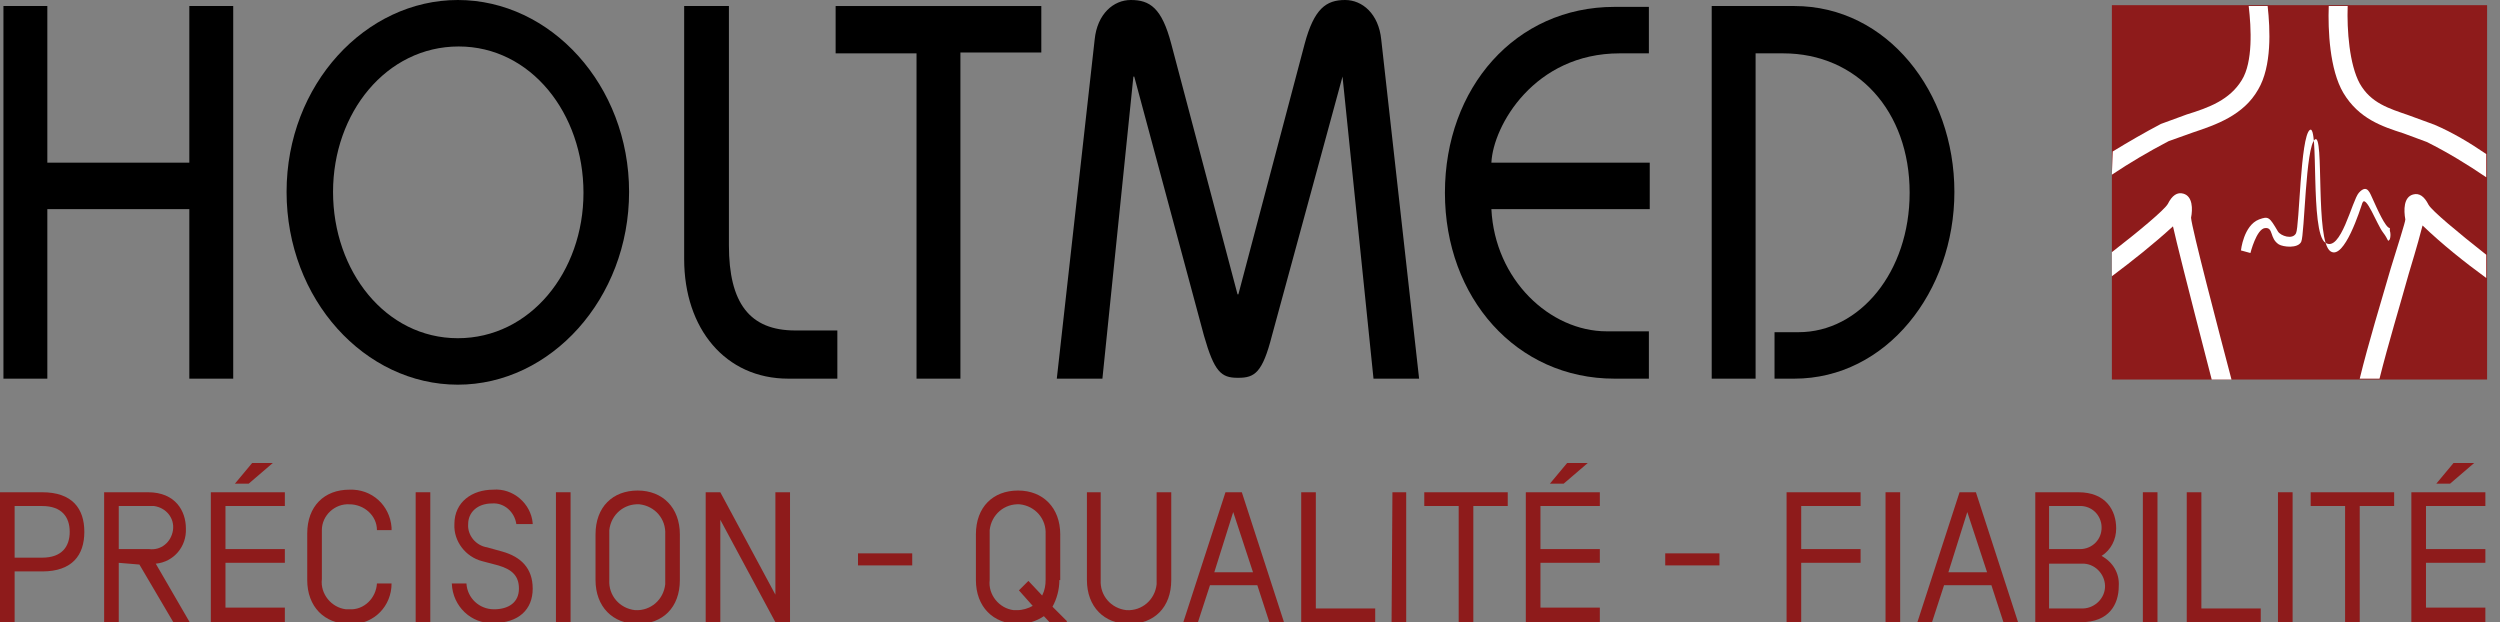 <?xml version="1.0" encoding="utf-8"?>
<!-- Generator: Adobe Illustrator 25.4.1, SVG Export Plug-In . SVG Version: 6.00 Build 0)  -->
<svg version="1.1" id="Calque_1" xmlns="http://www.w3.org/2000/svg" xmlns:xlink="http://www.w3.org/1999/xlink" x="0px" y="0px"
	 viewBox="0 0 290.5 72.3" style="enable-background:new 0 0 290.5 72.3;" xml:space="preserve">
<rect x="0" y="0" width="290.5" height="72.3" fill="#808080" stroke="none"/>
<style type="text/css">
	.st0{fill:#8E1B1B;}
	.st1{fill:#FFFFFF;}
</style>
<path class="st0" d="M4.9,66.4H1.7v5.9H0V57.2h4.9c3.5,0,4.9,1.9,4.9,4.6S8.4,66.4,4.9,66.4z M4.9,58.8H1.7v6h3.2
	c2.3,0,3.2-1.3,3.2-3S7.2,58.8,4.9,58.8z"/>
<path class="st0" d="M13.8,65.4v6.9h-1.7V57.2h5.1c3.2,0,4.4,2.2,4.4,4.2c0.1,2.1-1.4,3.9-3.5,4.1l4,6.9h-1.9l-4-6.8L13.8,65.4z
	 M17.3,58.8h-3.5v5h3.5c1.4,0.2,2.6-0.8,2.8-2.2c0.2-1.4-0.8-2.6-2.2-2.8C17.7,58.8,17.5,58.8,17.3,58.8z"/>
<path class="st0" d="M26.2,70.6h6.9v1.7h-8.6V57.2h8.6v1.6h-6.9v5h6.9v1.6h-6.9V70.6z M31.7,53.8l-2.8,2.4h-1.6l2-2.4H31.7z"/>
<path class="st0" d="M45.5,61.6h-1.7c0-1.7-1.5-3-3.2-3c0,0,0,0,0,0c-1.7-0.1-3.2,1.3-3.2,3c0,0.1,0,0.3,0,0.4v5.3
	c-0.2,1.7,1.1,3.3,2.8,3.5c0.1,0,0.3,0,0.4,0c1.7,0.1,3.1-1.3,3.2-3c0,0,0,0,0,0h1.7c0,2.6-2,4.7-4.6,4.7c-0.1,0-0.2,0-0.3,0
	c-2.9,0-4.9-2-4.9-5.1v-5.4c0-3.2,2-5.1,4.9-5.1c2.6-0.1,4.7,1.8,4.9,4.4C45.5,61.4,45.5,61.5,45.5,61.6z"/>
<path class="st0" d="M48.3,57.2h1.7v15.2h-1.7V57.2z"/>
<path class="st0" d="M52.5,67.8h1.7c0.1,1.7,1.5,3,3.2,3c1.7,0,2.9-0.8,2.9-2.4c0-1.4-0.7-2.2-2.4-2.7l-1.9-0.5
	c-1.9-0.5-3.3-2.3-3.2-4.3c0-2.6,2.1-4,4.5-4c2.3-0.2,4.4,1.6,4.6,3.9c0,0,0,0.1,0,0.1H60c-0.2-1.4-1.4-2.5-2.8-2.4
	c-1.8,0-2.8,1.1-2.8,2.4c-0.1,1.3,0.9,2.5,2.2,2.7l1.8,0.5c2.1,0.6,3.5,1.9,3.5,4.3s-1.6,4-4.6,4C54.8,72.5,52.6,70.5,52.5,67.8
	C52.5,67.9,52.5,67.8,52.5,67.8z"/>
<path class="st0" d="M64.6,57.2h1.7v15.2h-1.7V57.2z"/>
<path class="st0" d="M79,67.4c0,3.2-2,5.1-4.9,5.1s-4.9-2-4.9-5.1v-5.3c0-3.2,2-5.1,4.9-5.1s4.9,2,4.9,5.1V67.4z M77.3,62.1
	c0.1-1.8-1.2-3.3-3-3.5c-1.8-0.1-3.3,1.2-3.5,3c0,0.2,0,0.3,0,0.5v5.3c-0.1,1.8,1.2,3.3,3,3.5c1.8,0.1,3.3-1.2,3.5-3
	c0-0.2,0-0.3,0-0.5V62.1z"/>
<path class="st0" d="M91.8,72.3h-1.7l-6.4-11.9v11.9H82V57.2h1.7l6.4,11.9V57.2h1.7V72.3z"/>
<path class="st0" d="M99.7,65.7v-1.4h6.3v1.4L99.7,65.7z"/>
<path class="st0" d="M123.1,67.4c0,1.1-0.3,2.2-0.8,3.1l1.7,1.7l-1.1,1.1l-1.6-1.7c-0.9,0.6-1.9,0.9-3,0.9c-2.9,0-4.9-2-4.9-5.1
	v-5.3c0-3.2,2-5.1,4.9-5.1s4.9,2,4.9,5.1V67.4z M118.4,68.6l1.1-1.1l1.6,1.7c0.3-0.6,0.4-1.2,0.4-1.8v-5.3c0.1-1.8-1.2-3.3-3-3.5
	c-1.8-0.1-3.3,1.2-3.5,3c0,0.2,0,0.3,0,0.5v5.3c-0.2,1.7,1.1,3.3,2.8,3.5c0.1,0,0.3,0,0.4,0c0.6,0,1.3-0.2,1.8-0.5L118.4,68.6z"/>
<path class="st0" d="M126.2,57.2h1.7v10.2c-0.1,1.8,1.2,3.3,3,3.5c1.8,0.1,3.3-1.2,3.5-3c0-0.2,0-0.3,0-0.5V57.2h1.7v10.2
	c0,3.2-2,5.1-4.9,5.1s-4.9-2-4.9-5.1V57.2z"/>
<path class="st0" d="M146.1,68h-5.5l-1.4,4.3h-1.7l4.9-15.1h1.9l4.9,15.1h-1.7L146.1,68z M143.3,59.5l-2.2,7h4.5L143.3,59.5z"/>
<path class="st0" d="M151.2,57.2h1.7v13.5h6.9v1.7h-8.6V57.2z"/>
<path class="st0" d="M161.8,57.2h1.6v15.2h-1.7L161.8,57.2z"/>
<path class="st0" d="M165.5,58.8v-1.6h9.7v1.6h-4v13.5h-1.7V58.8H165.5z"/>
<path class="st0" d="M179,70.6h6.9v1.7h-8.6V57.2h8.6v1.6H179v5h6.9v1.6H179V70.6z M184.5,53.8l-2.8,2.4h-1.6l2-2.4H184.5z"/>
<path class="st0" d="M193.5,65.7v-1.4h6.3v1.4L193.5,65.7z"/>
<path class="st0" d="M209.3,72.3h-1.7V57.2h8.6v1.6h-6.9v5h6.9v1.6h-6.9V72.3z"/>
<path class="st0" d="M219.1,57.2h1.7v15.2h-1.7V57.2z"/>
<path class="st0" d="M231.4,68h-5.5l-1.4,4.3h-1.7l4.9-15.1h1.9l4.9,15.1h-1.7L231.4,68z M228.6,59.5l-2.2,7h4.5L228.6,59.5z"/>
<path class="st0" d="M236.5,57.2h5c3.2,0,4.4,2.1,4.4,4.2c0,1.3-0.6,2.5-1.7,3.2c1.3,0.7,2.1,2,2,3.5c0,2.1-1.1,4.2-4.4,4.2h-5.3
	V57.2z M241.5,58.8h-3.4v5h3.4c1.4,0.1,2.6-0.9,2.7-2.3c0.1-1.4-0.9-2.6-2.3-2.7C241.8,58.8,241.6,58.8,241.5,58.8z M238.1,65.5v5.2
	h3.7c1.4,0.1,2.7-1,2.8-2.4c0.1-1.4-1-2.7-2.4-2.8c-0.1,0-0.2,0-0.3,0H238.1z"/>
<path class="st0" d="M249,57.2h1.7v15.2H249V57.2z"/>
<path class="st0" d="M254.1,57.2h1.7v13.5h6.9v1.7h-8.6V57.2z"/>
<path class="st0" d="M264.7,57.2h1.7v15.2h-1.7V57.2z"/>
<path class="st0" d="M268.5,58.8v-1.6h9.7v1.6h-4v13.5h-1.7V58.8H268.5z"/>
<path class="st0" d="M281.9,70.6h6.9v1.7h-8.6V57.2h8.6v1.6h-6.9v5h6.9v1.6h-6.9V70.6z M287.5,53.8l-2.8,2.4h-1.6l2-2.4H287.5z"/>
<rect x="245.4" y="0.6" class="st0" width="43.6" height="43.5"/>
<path class="st1" d="M259.3,44.1H257c-3-11.6-4.1-16-4.5-17.8c-2.3,2.1-4.7,4-7.1,5.8v-2.8c3.1-2.4,6.1-4.9,6.5-5.6
	c0.5-1,1.1-1.4,1.8-1.2c1.1,0.3,1.1,1.8,0.9,2.8C254.7,26.6,257.8,38.4,259.3,44.1L259.3,44.1z"/>
<path class="st1" d="M288.9,29.6c-3.3-2.6-6.3-5.1-6.7-5.8c-0.5-1-1.1-1.4-1.8-1.2c-1.1,0.3-1.1,1.8-0.9,2.9c0,0.3-0.9,3.1-1.7,5.7
	c-1.1,3.8-2.6,8.7-3.6,12.8h2.3c1-4,2.4-8.6,3.4-12.2c1-3.3,1.4-4.8,1.6-5.6c2.3,2.2,4.8,4.2,7.4,6.1V29.6z"/>
<path class="st1" d="M261.5,29.4c0,0,0.7-2.8,1.7-2.9s0.5,1.2,1.6,1.9c0.5,0.3,2.2,0.5,2.6-0.3s0.5-11.1,1.6-11.9s0,11.8,1.8,13
	c1.6,1.1,3.5-5,3.7-5.6c0.4-1.1,1.7,2.5,2.4,3.4s0.5,1.2,0.8,0.8c0.1-0.3,0.1-0.7,0-1l0,0v-0.3c-0.5,0-1.5-2.3-2-3.4
	c-0.3-0.6-0.6-1.8-1.6-0.7c-0.8,0.9-2.1,7-3.9,5.8s-0.7-13.9-1.8-13.1s-1.2,11.2-1.6,12s-1.8,0.3-2.1-0.2c-1-1.7-1.1-1.8-2.2-1.4
	c-1.8,0.7-2.1,3.6-2.1,3.6L261.5,29.4z"/>
<path class="st1" d="M245.4,20.3c2.1-1.4,4.3-2.7,6.6-3.9l2.8-1c2.7-0.9,5.9-2,7.6-5c1.6-2.7,1.4-7,1.1-9.7h-2.2
	c0.3,2.6,0.5,6.5-0.8,8.6c-1.4,2.3-3.8,3.2-6.4,4l-3,1.1c-1.9,1-3.8,2.1-5.6,3.2L245.4,20.3z"/>
<path class="st1" d="M288.9,17.9v2.7c-2.2-1.5-4.5-2.9-6.9-4.1l-2.7-1c-2.5-0.8-5.2-1.7-7-4.7c-1.6-2.7-1.8-7.3-1.7-10.1h2.2
	c-0.1,2.8,0.2,6.8,1.4,9c1.3,2.3,3.4,2.9,5.7,3.7l3,1.1C285,15.4,287,16.6,288.9,17.9z"/>
<path d="M0.4,44V0.7h5.1v18.2H22V0.7h5.1V44H22V24.3H5.5V44H0.4z"/>
<path d="M53.2,0C64,0,73.1,9.9,73.1,22.3S64,44.7,53.2,44.7s-19.9-9.9-19.9-22.4S42.5,0,53.2,0z M53.2,39.3
	c8.4,0,14.6-7.7,14.6-16.9S61.7,5.4,53.3,5.4s-14.6,7.7-14.6,16.9S44.8,39.3,53.2,39.3z"/>
<path d="M84.7,0.7v27.8c0,6.7,2.4,9.9,7.7,9.9h4.9V44h-5.7c-7.3,0-12.1-5.8-12.1-13.9V0.7H84.7z"/>
<path d="M97.1,0.7H121v5.4h-9.4V44h-5.1V6.2h-9.4L97.1,0.7z"/>
<path d="M122.8,44l4.4-39.4c0.3-3,2.2-4.6,4.2-4.6c2.2,0,3.6,0.9,4.7,5.1l7.7,29.1h0.1l7.7-29.1c1.1-4.1,2.5-5.1,4.7-5.1
	c2,0,3.9,1.6,4.2,4.6l4.4,39.4h-5.3l-3.6-35.1H156L147.8,39c-1.1,4.3-2,4.9-3.9,4.9h-0.1c-1.9,0-2.7-0.7-3.9-4.9l-8.1-30.1h-0.1
	L128.1,44H122.8z"/>
<path d="M191.7,24.3h-18.4c0.4,8.2,6.8,14.2,13.4,14.2h4.9V44h-4c-11.4,0-19.7-9.4-19.7-21.6s8.2-21.6,19.7-21.6h4v5.4h-3.4
	c-9.9,0-14.7,8.4-14.9,12.7h18.4V24.3z"/>
<path d="M198.9,44V0.7h9.6c10.8,0,18.6,10,18.6,21.6S219.2,44,208.5,44h-2.3v-5.4h2.8c7.1,0,12.9-7,12.9-16.2
	c0-9.5-6.1-16.2-14.7-16.2H204V44H198.9z"/>
</svg>
